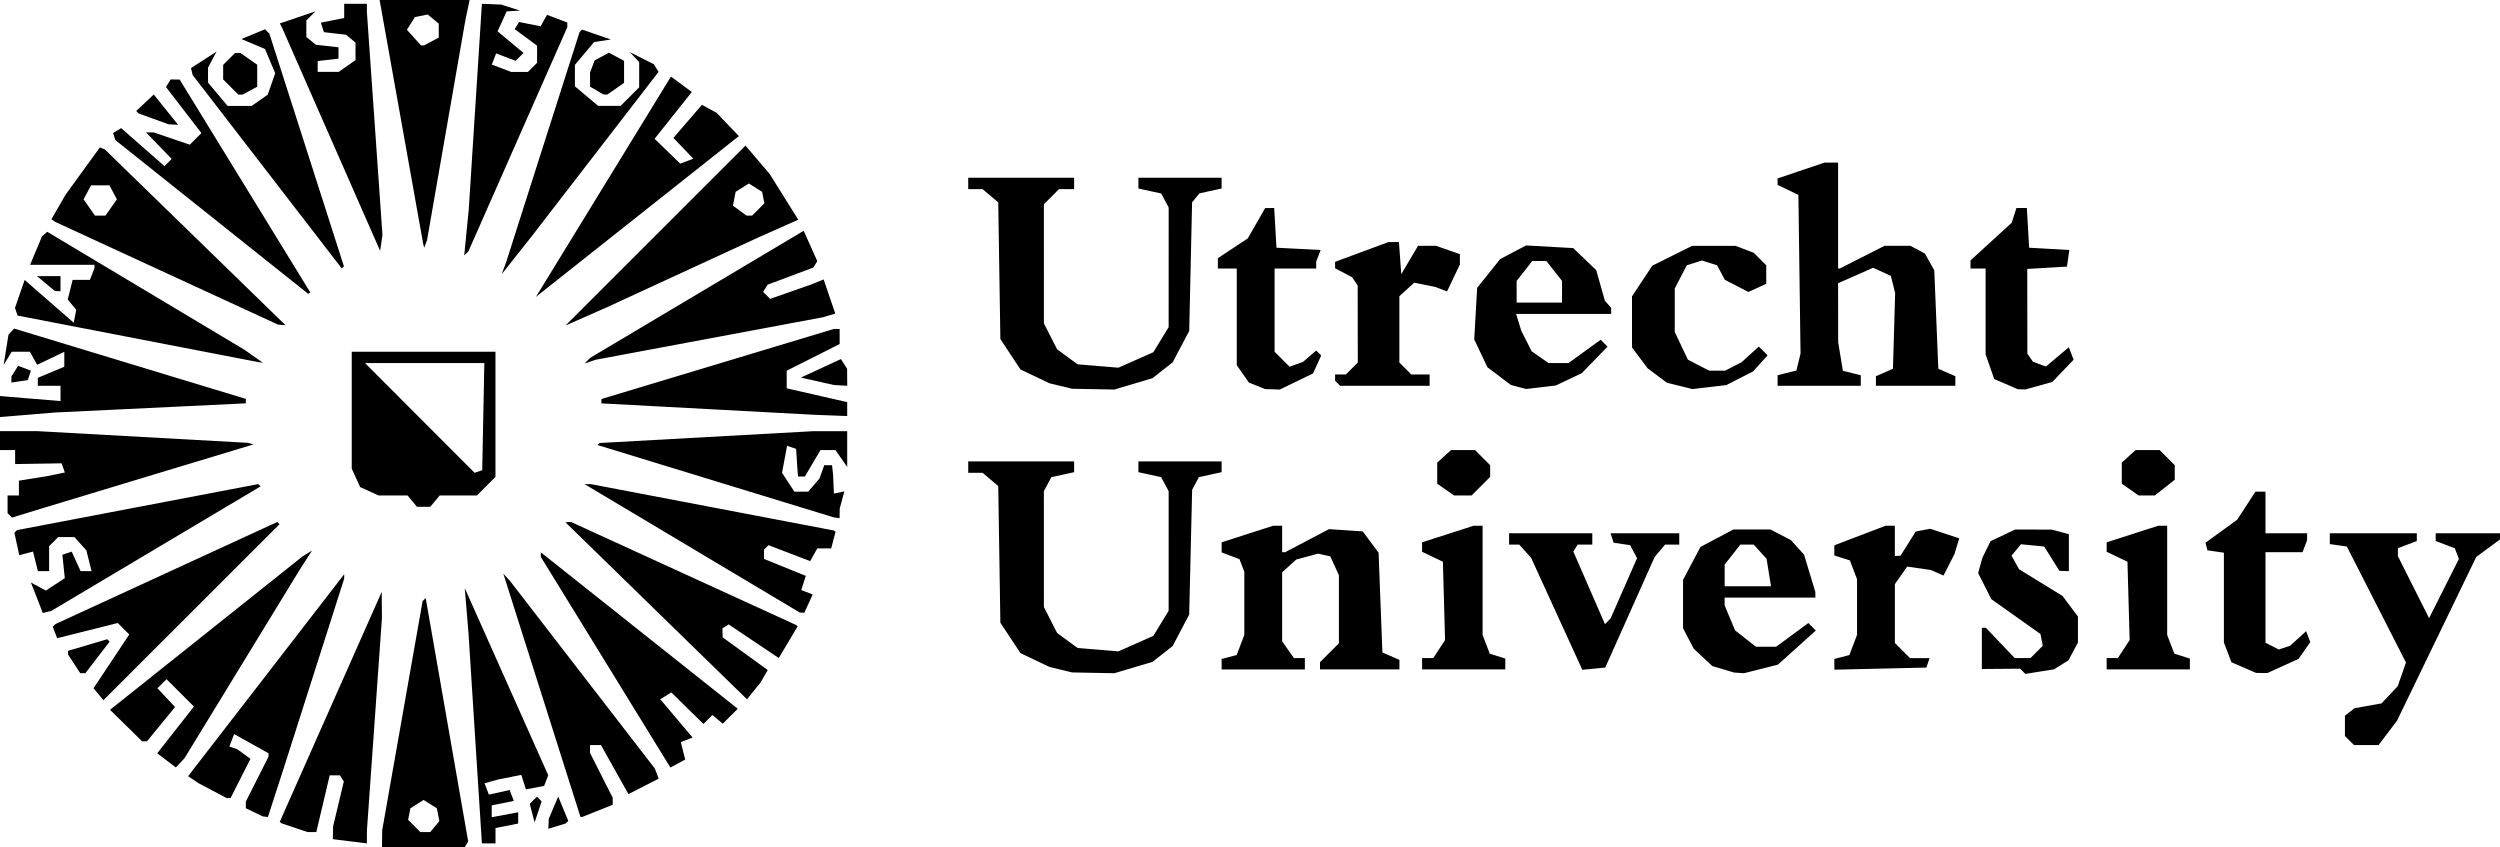<?xml version="1.0" encoding="UTF-8" standalone="no"?>
<!-- Created with Inkscape (http://www.inkscape.org/) -->

<svg
   version="1.1"
   id="svg1344"
   width="211.52"
   height="71.68"
   viewBox="0 0 211.52 71.68"
   sodipodi:docname="logo-UU.svg"
   inkscape:version="1.2.2 (b0a8486541, 2022-12-01)"
   xmlns:inkscape="http://www.inkscape.org/namespaces/inkscape"
   xmlns:sodipodi="http://sodipodi.sourceforge.net/DTD/sodipodi-0.dtd"
   xmlns="http://www.w3.org/2000/svg"
   xmlns:svg="http://www.w3.org/2000/svg">
  <defs
     id="defs1348" />
  <sodipodi:namedview
     id="namedview1346"
     pagecolor="#ffffff"
     bordercolor="#000000"
     borderopacity="0.25"
     inkscape:showpageshadow="2"
     inkscape:pageopacity="0.0"
     inkscape:pagecheckerboard="0"
     inkscape:deskcolor="#d1d1d1"
     showgrid="false"
     inkscape:zoom="1.6251632"
     inkscape:cx="149.83111"
     inkscape:cy="105.83553"
     inkscape:window-width="1366"
     inkscape:window-height="699"
     inkscape:window-x="0"
     inkscape:window-y="0"
     inkscape:window-maximized="1"
     inkscape:current-layer="g1350" />
  <g
     inkscape:groupmode="layer"
     inkscape:label="Image"
     id="g1350"
     transform="translate(-60.48,30.72)">
    <path
       style="fill:#000000;stroke-width:0.32"
       d="m 92.809,40.24 0.009,-0.72 1.709,-9.692 1.709,-9.692 0.13,-0.13 0.13,-0.13 1.799,10.302 1.799,10.302 -0.146,0.24 -0.146,0.24 h -3.501 -3.501 l 0.009,-0.72 z m 4.458,-1.025 0.386,-0.465 -0.106,-0.541 -0.106,-0.541 -0.56,-0.353 -0.56,-0.353 -0.56,0.353 -0.56,0.353 -0.096,0.487 -0.096,0.487 0.519,0.519 0.519,0.519 h 0.418 0.418 z m -7.587,1.193 -1.04,-0.129 0.011,-0.54 0.011,-0.54 0.453,-1.896 0.453,-1.896 -0.163,-0.264 -0.163,-0.264 h -0.434 -0.434 l -0.566,2.4 -0.566,2.4 h -0.374 -0.374 l -1.088,-0.368 -1.088,-0.367 -0.085,-0.064 -0.085,-0.064 4.314,-9.729 4.314,-9.729 0.009,1.12 0.009,1.12 -0.634,8.96 -0.634,8.96 -0.004,0.56 -0.004,0.56 -0.4,-0.051 -0.4,-0.051 z m 11.005,-8.649 -0.565,-8.88 -0.159,-1.92 -0.159,-1.92 3.531,7.916 3.531,7.916 -0.173,0.451 -0.173,0.451 -0.771,0.147 -0.771,0.147 -0.195,-0.614 -0.195,-0.614 -1.012,0.203 -1.012,0.203 -0.544,0.152 -0.544,0.152 0.184,0.48 0.184,0.48 0.879,-0.193 0.879,-0.193 0.177,0.461 0.177,0.461 -0.936,0.187 -0.936,0.187 v 0.502 0.502 l 1.12,-0.21 1.12,-0.21 v 0.476 0.476 l -0.96,0.192 -0.96,0.192 v 0.648 0.648 h -0.575 -0.575 z m 6.209,7.222 0.014,-0.422 0.401,-0.941 0.401,-0.941 0.427,1.031 0.427,1.031 -0.123,0.11 -0.123,0.11 -0.72,0.221 -0.72,0.221 0.014,-0.422 z m -1.388,-0.904 -0.206,-0.786 0.304,-0.304 0.304,-0.304 0.199,0.199 0.199,0.199 -0.297,0.892 -0.297,0.892 z m -23.507,-0.068 -0.72,-0.347 V 37.382 37.102 l 0.96,-1.902 0.96,-1.902 v -0.142 -0.142 l -1.455,-0.813 -1.455,-0.813 -0.202,0.527 -0.202,0.527 0.332,0.111 0.332,0.111 0.56,0.41 0.56,0.41 -0.84,1.659 -0.84,1.659 h -0.167 -0.167 l -1.187,-0.628 -1.187,-0.628 -0.443,-0.298 -0.443,-0.298 6.603,-8.542 6.603,-8.542 v 0.186 0.186 l -2.579,8.082 -2.579,8.082 -0.647,2 -0.647,2 -0.214,-0.022 -0.214,-0.022 -0.72,-0.347 z m 25.386,-6.569 -2.206,-6.96 -1.057,-3.331 -1.057,-3.331 0.27,0.291 0.27,0.291 6.139,7.951 6.139,7.951 0.165,0.429 0.165,0.429 -1.282,0.654 -1.282,0.654 -1.16,-2.074 -1.16,-2.074 H 110.864 110.4 v 0.329 0.329 l 0.96,1.902 0.96,1.902 v 0.294 0.294 l -1.286,0.515 -1.286,0.515 h -0.078 -0.078 z m -32.815,2.172 -0.788,-0.598 1.553,-1.977 1.553,-1.977 -1.159,-1.159 -1.159,-1.159 -0.385,0.385 -0.385,0.385 0.746,0.794 0.746,0.794 -1.188,1.45 -1.188,1.45 H 72.711 72.504 l -1.357,-1.332 -1.357,-1.332 8.139,-6.486 8.139,-6.486 0.406,-0.25 0.406,-0.25 -0.507,0.788 -0.507,0.788 -4.89,8 -4.89,8 -0.363,0.385 -0.363,0.385 z M 111.721,25.31 106.24,16.401 v -0.194 -0.194 l 8.329,6.616 8.329,6.616 -0.632,0.632 -0.632,0.632 -0.441,-0.366 -0.441,-0.366 -0.378,0.378 -0.378,0.378 -1.359,-1.334 -1.359,-1.334 -0.467,0.288 -0.467,0.288 1.368,1.622 1.368,1.622 -0.499,0.191 -0.499,0.191 0.186,0.74 0.186,0.74 -0.627,0.336 -0.627,0.336 z m 147.543,6.626 -0.384,-0.384 v -0.857 -0.857 l 0.4,-0.317 0.4,-0.317 1.149,-0.207 1.149,-0.207 0.685,-0.729 0.685,-0.729 0.348,-0.999 0.348,-0.999 -2.502,-4.907 -2.502,-4.907 -0.72,-0.102 -0.72,-0.102 V 14.858 14.4 h 3.68 3.68 v 0.328 0.328 l -0.8,0.304 -0.8,0.304 v 0.335 0.335 l 1.32,2.625 1.32,2.625 1.261,-2.507 1.261,-2.507 -0.173,-0.451 -0.173,-0.451 -0.808,-0.307 -0.808,-0.307 v -0.328 -0.328 h 2.72 2.72 v 0.26 0.26 l -1.005,0.743 -1.005,0.743 -3.347,6.917 -3.347,6.917 -0.784,1.04 -0.784,1.04 h -1.04 -1.04 z m -190.451,-3.92 -0.42,-0.506 1.512,-2.274 1.512,-2.274 -0.486,-0.486 -0.486,-0.486 -2.565,0.644 -2.565,0.644 -0.186,-0.484 -0.186,-0.485 0.115,-0.115 0.115,-0.115 9.386,-4.319 9.386,-4.319 0.094,0.094 0.094,0.094 -7.451,7.446 -7.451,7.446 z M 116,20.955 l -7.68,-7.487 0.234,-0.014 0.234,-0.014 9.526,4.36 9.526,4.36 0.066,0.053 0.066,0.053 -0.801,1.344 -0.801,1.344 -2.119,-1.421 -2.119,-1.421 -0.265,0.164 -0.265,0.164 0.009,0.381 0.009,0.381 1.908,1.385 1.908,1.385 -0.309,0.535 -0.309,0.535 -0.569,0.701 -0.569,0.701 -7.68,-7.487 z M 66.757,25.451 66.24,24.663 V 24.504 24.345 l 1.654,-0.491 1.654,-0.491 0.103,0.103 0.103,0.103 -1.026,1.335 -1.026,1.335 h -0.215 -0.215 z m 83.483,0.491 -0.96,-0.232 -1.229,-0.585 -1.229,-0.585 -0.851,-1.285 -0.851,-1.285 -0.09,-5.785 -0.09,-5.785 -0.665,-0.56 -0.665,-0.56 H 143.005 142.4 v -0.48 -0.48 h 4.48 4.48 v 0.455 0.455 l -0.963,0.211 -0.963,0.211 -0.317,0.593 -0.317,0.593 6.4e-4,4.901 6.4e-4,4.901 0.559,1.097 0.56,1.097 0.867,0.635 0.867,0.635 1.726,0.143 1.726,0.143 1.478,-0.654 1.478,-0.654 0.647,-1.062 0.647,-1.062 0.001,-5.061 0.001,-5.061 -0.317,-0.593 -0.317,-0.593 -0.963,-0.211 -0.963,-0.211 V 8.775 8.32 h 3.52 3.52 v 0.455 0.455 l -0.963,0.211 -0.963,0.211 -0.284,0.534 -0.284,0.534 -0.125,5.28 -0.125,5.28 -0.7,1.33 -0.7,1.33 -0.853,0.671 -0.853,0.671 -1.614,0.479 -1.614,0.479 -1.782,-0.033 -1.782,-0.033 -0.96,-0.232 z m 56.038,-0.033 -0.922,-0.276 -0.789,-0.736 L 203.779,24.16 203.33,23.296 202.88,22.432 v -2.046 -2.046 l 0.737,-1.393 0.737,-1.393 1.393,-0.737 1.393,-0.737 h 1.566 1.566 l 0.865,0.447 0.865,0.447 0.557,0.616 0.557,0.616 0.478,1.577 0.478,1.577 0.003,0.24 0.003,0.24 h -3.84 -3.84 v 0.33 0.33 l 0.441,1.056 0.441,1.056 0.882,0.694 L 209.045,24 h 0.854 0.854 l 1.364,-1.003 1.364,-1.003 0.317,0.317 0.317,0.317 -1.607,1.445 -1.607,1.445 -1.432,0.361 -1.432,0.361 -0.418,-0.028 -0.418,-0.028 -0.922,-0.276 z m 3.857,-8.189 -0.188,-1.16 -0.543,-0.6 -0.543,-0.6 h -0.567 -0.567 l -0.663,0.843 -0.663,0.843 v 0.917 0.917 h 1.962 1.962 z m 21.487,8.356 -0.218,-0.219 -1.622,0.013 -1.622,0.013 v -1.742 -1.742 h 0.173 0.173 l 1.218,1.28 1.218,1.28 h 0.667 0.667 l 0.519,-0.519 0.519,-0.519 -0.096,-0.499 -0.096,-0.499 -2.08,-1.475 -2.08,-1.475 -0.557,-1.103 -0.557,-1.103 0.177,-0.643 0.177,-0.643 0.346,-0.706 0.346,-0.706 1.042,-0.494 1.042,-0.494 1.552,0.004 1.552,0.004 0.72,0.193 0.72,0.193 v 1.563 1.563 l -0.4,-0.012 -0.4,-0.012 -0.644,-1.028 -0.644,-1.028 -0.983,-0.096 -0.983,-0.096 -0.398,0.48 -0.398,0.48 0.319,0.577 0.319,0.577 1.839,1.13 1.839,1.13 0.651,0.872 0.651,0.872 v 1.099 1.099 l -0.403,0.754 -0.403,0.754 -0.607,0.379 -0.607,0.379 -1.214,0.194 -1.214,0.194 -0.218,-0.219 z m 18.695,-0.315 -1.042,-0.453 -0.318,-0.835 -0.318,-0.835 v -3.797 -3.797 l -0.695,-0.102 -0.695,-0.102 -0.084,-0.32 -0.084,-0.32 1.339,-0.971 1.339,-0.971 0.774,-1.189 0.774,-1.189 h 0.426 0.426 v 1.76 1.76 h 1.76 1.76 v 0.294 0.294 l -0.194,0.506 -0.194,0.506 h -1.566 -1.566 v 3.829 3.829 l 0.56,0.288 0.56,0.288 0.48,-0.157 0.48,-0.157 0.679,-0.617 0.679,-0.617 0.177,0.461 0.177,0.461 -0.498,0.711 -0.498,0.711 -1.318,0.598 -1.318,0.598 -0.48,-0.005 -0.48,-0.006 -1.042,-0.453 z M 163.84,25.477 v -0.443 l 0.636,-0.166 0.636,-0.166 0.324,-0.852 0.324,-0.852 v -2.673 -2.673 l -0.204,-0.531 -0.204,-0.531 -0.756,-0.288 L 163.84,16.016 V 15.591 15.166 l 2.183,-0.703 2.183,-0.703 h 0.377 0.377 v 1.12 1.12 h 0.128 0.128 l 1.854,-0.975 1.854,-0.975 1.427,0.095 1.427,0.095 0.671,0.902 0.671,0.902 0.161,4.218 0.161,4.218 0.72,0.316 0.72,0.316 v 0.404 0.404 h -3.36 -3.36 V 25.615 25.309 l 0.8,-0.8 0.8,-0.8 v -2.879 -2.879 l -0.365,-0.8 -0.365,-0.8 L 172.515,16.236 172,16.122 l -0.924,0.25 -0.924,0.25 -0.596,0.539 -0.596,0.539 v 2.919 2.919 l 0.498,0.711 0.498,0.711 h 0.462 0.462 v 0.48 0.48 h -3.52 -3.52 z m 16.96,-0.037 v -0.48 h 0.473 0.473 l 0.499,-0.762 0.499,-0.762 -0.092,-3.315 -0.092,-3.315 -0.88,-0.421 -0.88,-0.421 V 15.566 15.166 l 2.183,-0.703 2.183,-0.703 h 0.377 0.377 v 4.619 4.619 l 0.302,0.793 0.302,0.793 0.658,0.209 0.658,0.209 v 0.458 0.458 h -3.52 -3.52 z m 11.393,-4.224 -2.166,-4.736 -0.503,-0.56 -0.503,-0.56 h -0.43 -0.43 v -0.48 -0.48 h 3.52 3.52 v 0.48 0.48 h -0.621 -0.621 l -0.181,0.292 -0.181,0.292 1.339,3.074 1.339,3.074 0.238,-0.246 0.238,-0.246 1.119,-2.549 1.119,-2.549 -0.294,-0.549 -0.294,-0.549 -0.696,-0.102 -0.696,-0.102 -0.132,-0.4 -0.132,-0.4 h 2.907 2.907 v 0.48 0.48 h -0.601 -0.601 l -0.439,0.521 -0.439,0.521 -2.091,4.679 -2.091,4.679 -0.97,0.096 -0.97,0.096 z m 23.487,4.271 v -0.453 l 0.636,-0.166 0.636,-0.166 0.324,-0.852 0.324,-0.852 v -2.358 -2.358 l -0.302,-0.793 -0.302,-0.793 -0.658,-0.209 -0.658,-0.209 v -0.43 -0.43 l 2.167,-0.828 2.167,-0.828 h 0.393 0.393 v 1.28 1.28 l 0.24,-0.012 0.24,-0.012 0.644,-1.024 0.644,-1.024 0.609,-0.117 0.609,-0.117 1.232,0.406 1.232,0.406 -0.205,0.667 -0.205,0.667 -0.461,0.906 -0.461,0.906 -0.538,-0.235 -0.538,-0.235 -1.001,-0.142 -1.001,-0.142 -0.519,0.742 -0.519,0.742 v 2.489 2.489 l 0.64,0.64 0.64,0.64 h 0.827 0.827 l -0.133,0.4 -0.133,0.4 -3.894,0.09 -3.894,0.09 v -0.453 z m 23.04,-0.047 v -0.48 h 0.473 0.473 l 0.499,-0.762 0.499,-0.762 -0.092,-3.315 -0.092,-3.315 -0.88,-0.421 -0.88,-0.421 V 15.566 15.166 l 2.183,-0.703 2.183,-0.703 h 0.377 0.377 v 4.619 4.619 l 0.302,0.793 0.302,0.793 0.658,0.209 0.658,0.209 v 0.458 0.458 h -3.52 -3.52 z m -175.119,-5.584 -0.507,-1.29 0.634,0.34 0.634,0.34 0.8,-0.524 0.8,-0.524 -0.102,-0.991 -0.102,-0.991 0.395,-0.132 0.395,-0.132 0.376,0.825 0.376,0.825 h 0.463 0.463 l -0.22,-0.88 -0.22,-0.88 -0.505,-0.56 -0.505,-0.56 h -0.686 -0.686 l -0.384,0.384 -0.384,0.384 v 1.056 1.056 h -0.474 -0.474 l -0.207,-0.827 -0.207,-0.827 -0.581,0.152 -0.581,0.152 -0.208,-0.948 -0.208,-0.948 0.113,-0.113 0.113,-0.113 10.207,-1.947 10.207,-1.947 0.097,0.097 0.097,0.097 -8.85,5.266 -8.85,5.266 -0.364,0.093 -0.364,0.093 z m 55.447,-4.181 -9.112,-5.435 h 0.264 0.264 l 10.288,1.963 10.288,1.963 0.067,0.051 0.067,0.051 -0.185,0.706 -0.185,0.706 h -0.587 -0.587 l -0.301,0.538 -0.301,0.538 -1.764,-0.675 -1.764,-0.675 -0.191,0.191 -0.191,0.191 v 0.39 0.39 l 1.769,0.718 1.769,0.718 -0.191,0.601 -0.191,0.601 0.483,0.185 0.483,0.185 -0.352,0.773 -0.352,0.773 -0.189,-0.005 -0.189,-0.005 -9.112,-5.435 z M 61.309,12.883 61.12,12.693 v -0.747 -0.747 h 0.48 0.48 v -0.625 -0.625 l 1.2,-0.193 1.2,-0.193 0.743,-0.153 0.743,-0.153 -0.135,-0.388 -0.135,-0.388 -1.968,0.031 -1.968,0.031 V 7.951 7.36 h -0.64 -0.64 v -0.8 -0.8 h 1.591 1.591 l 8.889,0.493 8.889,0.493 0.242,0.068 0.242,0.068 -8.882,2.686 -8.882,2.686 L 62.829,12.663 61.498,13.072 61.309,12.883 Z m 59.73,-2.887 -10.001,-3.061 0.087,-0.087 0.087,-0.087 9.043,-0.5 9.043,-0.5 h 1.431 1.431 v 1.511 1.511 l -0.498,-0.711 -0.498,-0.711 h -0.633 -0.633 l -0.661,1.12 -0.661,1.12 H 128.288 128 l -0.032,-0.4 -0.032,-0.4 -0.049,-0.772 -0.049,-0.772 -0.382,-0.129 -0.382,-0.129 -0.214,1.142 -0.214,1.142 0.523,0.799 0.523,0.799 h 0.583 0.583 l 0.481,-0.56 0.481,-0.56 0.199,-0.56 0.199,-0.56 h 0.33 0.33 l 0.045,0.4 0.045,0.4 0.035,0.8 0.035,0.8 0.441,-0.094 0.441,-0.094 -0.197,0.734 -0.197,0.734 -0.004,0.4 -0.004,0.4 -0.24,-0.032 -0.24,-0.032 -10.001,-3.061 z m -25.679,1.684 -0.398,-0.48 h -1.226 -1.226 L 91.73,10.845 90.951,10.489 90.595,9.71 90.24,8.93 V 3.985 -0.96 h 6.08 H 102.4 v 5.295 5.295 l -0.785,0.785 -0.785,0.785 h -1.575 -1.575 l -0.398,0.48 -0.398,0.48 H 96.32 95.758 Z M 101.369,4.534 101.458,5e-6 h -5.045 -5.045 l 4.633,4.641 4.633,4.641 0.323,-0.107 0.323,-0.107 z M 182.791,10.702 182.08,10.204 V 9.311 8.419 l 0.585,-0.53 0.585,-0.53 h 1.015 1.015 l 0.64,0.64 0.64,0.64 v 0.495 0.495 l -0.785,0.785 -0.785,0.785 h -0.743 -0.743 z m 57.92,0 -0.711,-0.498 V 9.311 8.419 l 0.585,-0.53 0.585,-0.53 h 1.015 1.015 l 0.64,0.64 0.64,0.64 V 9.257 9.874 l -0.843,0.663 -0.843,0.663 h -0.686 -0.686 z M 60.48,3.678 V 2.788 l 2.56,0.213 2.56,0.213 V 2.567 1.92 h -0.96 -0.96 V 1.584 1.247 l 1.12,-0.468 1.12,-0.468 V -0.319 -0.95 L 64.773,-0.403 63.626,0.144 63.317,-0.408 63.008,-0.96 h -0.768 -0.768 l -0.342,0.56 -0.342,0.56 0.205,-1.28 0.205,-1.28 0.238,-0.261 0.238,-0.261 9.803,2.976 9.803,2.976 v 0.188 0.188 l -8.08,0.388 -8.08,0.388 -2.32,0.193 -2.32,0.193 z M 120.4,3.893 l -9.04,-0.485 0.004,-0.184 0.004,-0.184 9.836,-2.965 9.836,-2.965 0.24,0.004 0.24,0.004 v 0.636 0.636 l -2.24,1.128 -2.24,1.128 v 0.744 0.744 l 2.56,0.585 2.56,0.585 v 0.588 0.588 l -1.36,-0.051 -1.36,-0.051 -9.04,-0.485 z m 29.84,-1.951 -0.96,-0.232 -1.229,-0.585 -1.229,-0.585 -0.851,-1.285 -0.851,-1.285 -0.09,-5.785 -0.09,-5.785 -0.665,-0.56 -0.665,-0.56 H 143.005 142.4 v -0.48 -0.48 h 4.48 4.48 v 0.48 0.48 h -0.64 -0.64 l -0.64,0.64 -0.64,0.64 6.4e-4,5.04 6.4e-4,5.04 0.559,1.097 0.56,1.097 0.867,0.635 0.867,0.635 1.726,0.143 1.726,0.143 1.478,-0.654 1.478,-0.654 0.647,-1.062 0.647,-1.062 0.001,-5.061 0.001,-5.061 -0.317,-0.593 -0.317,-0.593 -0.963,-0.211 -0.963,-0.211 v -0.455 -0.455 h 3.52 3.52 v 0.455 0.455 l -0.938,0.206 -0.938,0.206 -0.311,0.379 -0.311,0.379 -0.122,5.44 -0.122,5.44 -0.701,1.33 -0.701,1.33 -0.853,0.671 -0.853,0.671 -1.614,0.479 -1.614,0.479 -1.782,-0.033 -1.782,-0.033 -0.96,-0.232 z M 166.834,1.923 166.148,1.646 165.634,0.912 165.12,0.178 v -4.089 -4.089 h -0.8 -0.8 V -8.437 -8.875 l 1.269,-0.84 1.269,-0.84 0.731,-1.28 0.731,-1.28 0.383,-0.003 0.383,-0.003 0.097,1.68 0.097,1.68 1.868,0.097 1.868,0.097 -0.188,0.489 -0.188,0.489 v 0.294 0.294 h -1.76 -1.76 v 3.52 3.52 l 0.633,0.633 0.633,0.633 0.567,-0.201 0.567,-0.201 0.562,-0.483 0.562,-0.483 0.21,0.21 0.21,0.21 -0.346,0.76 -0.346,0.76 -1.407,0.681 -1.407,0.681 -0.619,-0.02 -0.619,-0.02 -0.686,-0.277 z M 188.96,2.024 188.32,1.855 187.325,1.105 186.33,0.356 l -0.559,-1.178 -0.559,-1.178 0.123,-2.182 0.123,-2.182 0.973,-1.218 0.973,-1.218 1.097,-0.577 1.097,-0.577 1.994,0.112 1.994,0.112 0.973,0.932 0.973,0.932 0.367,1.293 0.367,1.293 0.266,0.304 0.266,0.304 v 0.256 0.256 h -4.022 -4.022 l 0.222,0.72 0.222,0.72 0.438,0.861 0.438,0.861 0.713,0.499 0.713,0.499 h 0.841 0.841 l 1.364,-0.988 1.364,-0.988 0.291,0.291 0.291,0.291 -1.09,1.123 -1.09,1.123 -1.097,0.521 -1.097,0.521 -1.26,0.15 L 189.6,2.193 Z m 3.68,-8.061 v -0.917 l -0.663,-0.843 -0.663,-0.843 H 190.72 190.126 l -0.663,0.843 -0.663,0.843 v 0.917 0.917 h 1.92 1.92 z M 202.599,1.931 201.519,1.664 200.699,1.052 199.88,0.44 199.22,-0.443 198.56,-1.327 v -2.16 -2.16 l 0.859,-1.297 0.859,-1.297 1.684,-0.839 1.684,-0.839 h 1.836 1.836 l 0.771,0.293 0.771,0.293 0.53,0.53 0.53,0.53 v 0.784 0.784 l -0.756,0.344 -0.756,0.344 -0.995,-0.514 -0.995,-0.514 -0.329,-0.615 -0.329,-0.615 -0.64,-0.203 -0.64,-0.203 -0.644,0.204 -0.643,0.204 -0.508,0.983 -0.508,0.983 v 1.838 1.838 l 0.555,1.17 0.555,1.17 0.901,0.466 0.901,0.466 h 0.677 0.677 l 0.699,-0.36 0.699,-0.36 0.724,-0.66 0.724,-0.66 0.372,0.372 0.372,0.372 -0.616,0.682 L 208.8,0.708 207.672,1.284 206.545,1.859 205.112,2.029 203.68,2.198 Z M 230.203,1.781 229.206,1.347 228.843,0.306 228.48,-0.735 v -3.632 -3.632 h -0.64 -0.64 v -0.344 -0.344 l 1.744,-1.594 1.744,-1.594 0.198,-0.623 0.198,-0.623 h 0.442 0.442 l 0.097,1.68 0.097,1.68 1.7,0.097 1.7,0.097 -0.1,0.703 -0.1,0.703 -1.68,0.097 -1.68,0.097 0.005,3.583 0.005,3.583 0.235,0.343 0.235,0.343 0.551,0.203 0.551,0.203 0.968,-0.815 0.968,-0.815 0.202,0.527 0.202,0.527 -0.903,0.943 -0.903,0.943 -1.138,0.316 -1.138,0.316 -0.32,-0.011 -0.32,-0.011 -0.997,-0.434 z M 129.642,1.539 128.244,1.227 l 1.693,-0.784 1.693,-0.784 0.261,0.411 0.261,0.411 0.005,0.72 0.005,0.72 -0.56,-0.034 -0.56,-0.034 -1.398,-0.312 z M 173.653,1.707 173.44,1.493 V 1.227 0.96 h 0.457 0.457 l 0.503,-0.503 0.503,-0.503 -0.005,-3.257 -0.005,-3.257 -0.235,-0.352 -0.235,-0.352 -0.72,-0.379 -0.72,-0.379 v -0.272 -0.272 l 2.258,-0.837 2.258,-0.837 h 0.443 0.443 l 0.098,1.36 0.098,1.36 0.709,-1.2 0.709,-1.2 h 0.763 0.763 l 1.008,0.351 1.008,0.351 v 0.438 0.438 l -0.544,1.141 -0.544,1.141 -0.496,-0.192 -0.496,-0.192 -0.889,-0.179 -0.889,-0.179 -0.631,0.571 -0.631,0.571 v 2.808 2.808 l 0.503,0.503 0.503,0.503 h 0.777 0.777 v 0.48 0.48 h -3.787 -3.787 L 173.653,1.707 Z M 210.88,1.475 V 1.029 l 0.795,-0.2 0.795,-0.2 0.175,-0.715 0.175,-0.715 -0.091,-6.716 -0.091,-6.716 -0.88,-0.422 -0.88,-0.422 v -0.273 -0.273 l 1.982,-0.669 1.982,-0.669 h 0.578 0.578 v 4.48 4.48 l 0.08,-0.004 0.08,-0.004 1.885,-0.956 1.885,-0.956 h 1.096 1.096 l 0.612,0.327 0.612,0.327 0.396,0.713 0.396,0.713 0.171,4.16 0.171,4.16 0.72,0.316 0.72,0.316 V 1.516 1.92 h -3.36 -3.36 V 1.516 1.112 l 0.72,-0.316 0.72,-0.316 0.094,-3.2 0.093,-3.2 -0.182,-0.731 -0.182,-0.731 -0.751,-0.342 -0.751,-0.342 -1.481,0.655 -1.481,0.655 0.004,2.498 0.004,2.498 0.199,1.205 0.199,1.205 0.757,0.19 0.757,0.19 V 1.475 1.92 h -3.52 -3.52 V 1.475 Z m -149.435,-0.092 0.005,-0.262 0.283,-0.447 0.283,-0.447 0.539,0.207 0.539,0.207 -0.132,0.4 -0.132,0.4 -0.695,0.102 -0.695,0.102 0.005,-0.262 z m 10.738,-3.428 -10.217,-1.975 -0.109,-0.326 -0.109,-0.326 0.409,-1.182 0.409,-1.182 2.076,1.811 2.076,1.811 0.106,-0.548 0.106,-0.548 -0.36,-0.434 -0.36,-0.434 0.208,-0.831 0.208,-0.831 h 0.731 0.731 l 0.194,-0.506 0.194,-0.506 v -0.134 -0.134 h -2.724 -2.724 l 0.501,-1.2 0.501,-1.2 0.223,-0.195 0.223,-0.195 8.35,4.995 8.35,4.995 0.77,0.543 0.77,0.543 -0.16,-0.019 -0.16,-0.019 -10.217,-1.975 z m 37.998,1.839 0.241,-0.241 9.029,-5.373 9.029,-5.373 0.575,1.284 0.575,1.284 -0.168,0.272 -0.168,0.272 -1.934,0.723 -1.934,0.723 -0.189,0.306 -0.189,0.306 0.296,0.296 0.296,0.296 1.74,-0.611 1.74,-0.611 0.523,-0.213 0.523,-0.213 0.493,1.446 0.493,1.446 -0.536,0.157 -0.536,0.157 -9.6,1.795 -9.6,1.795 -0.47,0.159 -0.47,0.159 z m -35.621,-7.403 -9.44,-4.353 -0.143,-0.108 -0.143,-0.108 0.594,-1.03 0.594,-1.03 1.455,-2.005 1.455,-2.005 0.209,0.085 0.209,0.085 7.645,7.437 7.645,7.437 -0.32,-0.026 -0.32,-0.026 -9.44,-4.353 z m -4.673,-5.559 0.483,-0.689 -0.316,-0.591 -0.316,-0.591 H 68.96 68.183 l -0.316,0.591 -0.316,0.591 0.483,0.689 0.483,0.689 h 0.444 0.444 z m 46.051,2.381 7.618,-7.611 1.026,1.204 1.026,1.204 1.206,1.929 1.206,1.929 -1.689,0.751 -1.689,0.751 -6.4,2.951 -6.4,2.951 -1.76,0.776 -1.76,0.776 z m 8.695,-2.21 0.519,-0.519 -0.096,-0.487 -0.096,-0.487 -0.56,-0.353 -0.56,-0.353 -0.56,0.353 -0.56,0.353 -0.115,0.585 -0.115,0.585 0.576,0.421 0.576,0.421 h 0.236 0.236 z m -46.23,0.638 -8.157,-6.502 -0.1,-0.299 -0.1,-0.299 0.342,-0.211 0.342,-0.211 1.833,1.608 1.833,1.608 0.305,-0.305 0.305,-0.305 -1.086,-1.121 -1.086,-1.121 h 0.326 0.326 l 1.526,0.52 1.526,0.52 0.492,-0.492 0.492,-0.492 -1.499,-1.948 -1.499,-1.948 0.198,-0.32 0.198,-0.32 0.381,0.005 0.381,0.005 5.525,9.003 5.525,9.003 -0.085,0.062 -0.085,0.062 z m 30.461,1.799 3.038,-4.958 2.673,-4.362 2.673,-4.362 0.883,0.653 0.883,0.653 -1.575,1.979 -1.575,1.979 1.086,1.053 1.086,1.053 0.552,-0.212 0.552,-0.212 -0.842,-0.878 -0.842,-0.878 1.205,-1.399 1.205,-1.399 0.626,0.339 0.626,0.339 0.937,0.984 0.937,0.984 -0.137,0.109 -0.137,0.109 -8,6.338 -8,6.338 -0.447,0.354 -0.447,0.354 z m -44.5,3.831 -0.755,-0.629 h 0.995 0.995 v 0.64 0.64 l -0.24,-0.011 -0.24,-0.011 -0.755,-0.629 z m 38.761,-1.324 0.195,-0.535 3.097,-9.705 3.097,-9.705 0.102,-0.112 0.102,-0.112 1.221,0.422 1.221,0.422 -0.709,0.11 -0.709,0.11 -0.811,0.964 -0.811,0.964 v 0.907 0.907 l 0.985,0.828 0.985,0.828 h 0.95 0.95 l 0.785,-0.785 0.785,-0.785 v -1.071 -1.071 l -0.4,-0.421 -0.4,-0.421 1.02,0.514 1.02,0.514 0.2,0.324 0.2,0.324 -5.368,6.958 -5.368,6.958 -1.267,1.6 -1.267,1.6 z m -20.035,-8.133 -6.306,-8.179 -0.072,-0.298 -0.072,-0.298 1.082,-0.697 1.082,-0.697 -0.362,0.677 -0.362,0.677 v 0.636 0.636 l 0.828,0.985 0.828,0.985 h 1.02 1.02 l 0.678,-0.475 0.678,-0.475 0.316,-0.907 0.316,-0.907 -0.432,-1.028 -0.432,-1.028 -0.997,-0.419 -0.997,-0.419 0.997,-0.413 0.997,-0.413 0.186,0.186 0.186,0.186 3.153,9.841 3.153,9.841 -0.091,0.091 -0.091,0.091 z m 16.856,5.148 0.191,-1.92 0.558,-8.72 0.558,-8.72 0.814,0.032 0.814,0.032 0.8,0.256 0.8,0.256 -0.567,0.032 -0.567,0.032 -0.384,0.843 -0.384,0.843 1.097,0.915 1.097,0.915 -0.334,0.334 -0.334,0.334 -0.825,-0.314 -0.825,-0.314 -0.181,0.472 -0.181,0.472 0.815,0.31 0.815,0.31 h 0.715 0.715 l 0.384,-0.384 0.384,-0.384 v -0.726 -0.726 l -0.947,-0.7 -0.947,-0.7 0.186,-0.301 0.186,-0.301 0.911,0.182 0.911,0.182 0.271,-0.485 0.271,-0.485 0.859,0.327 0.859,0.327 v 0.193 0.193 l -4.189,9.495 -4.189,9.495 -0.173,0.16 -0.173,0.16 0.191,-1.92 z m -11.44,-7.87 -4.135,-9.41 -0.106,-0.21 -0.106,-0.21 1.508,-0.514 1.508,-0.514 -0.388,0.388 -0.388,0.388 v 0.697 0.697 l 0.4,0.331 0.4,0.331 0.96,0.108 0.96,0.108 v 0.48 0.48 l -0.88,0.101 -0.88,0.101 v 0.459 0.459 h 0.889 0.889 l 0.711,-0.498 0.711,-0.498 v -0.743 -0.743 l -0.4,-0.331 -0.4,-0.331 -0.935,-0.108 -0.935,-0.108 -0.132,-0.402 -0.132,-0.403 0.988,-0.197 0.988,-0.198 v -0.6 -0.6 h 0.96 0.96 v 0.342 0.342 l 0.659,9.441 0.659,9.441 -0.099,0.666 -0.099,0.666 z m 7.823,8.99 -0.043,-0.16 -1.844,-10.32 -1.844,-10.32 h 3.806 3.806 l -0.183,0.88 -0.183,0.88 -1.617,9.28 -1.617,9.28 -0.12,0.32 -0.12,0.32 z m 0.653,-17.291 0.619,-0.331 v -0.59 -0.59 l -0.465,-0.386 -0.465,-0.386 -0.541,0.106 -0.541,0.106 -0.341,0.541 -0.341,0.541 0.596,0.659 0.596,0.659 h 0.131 0.131 z m -23.517,6.546 -1.256,-0.46 -0.103,-0.103 -0.103,-0.103 0.743,-0.698 0.743,-0.698 1.031,1.283 1.031,1.283 -0.415,-0.023 -0.415,-0.023 -1.256,-0.46 z m 6.536,-2.695 -0.64,-0.64 v -0.617 -0.617 l 0.503,-0.503 0.503,-0.503 h 0.226 0.226 l 0.711,0.498 0.711,0.498 v 0.931 0.931 l -0.619,0.331 -0.619,0.331 h -0.181 -0.181 z m 30.96,0.294 -0.56,-0.326 v -0.598 -0.598 l 0.198,-0.515 0.198,-0.515 0.602,-0.322 0.602,-0.322 0.64,0.343 0.64,0.343 v 0.931 0.931 l -0.711,0.498 -0.711,0.498 -0.169,-0.01 -0.169,-0.01 -0.56,-0.326 z"
       id="path1471" />
  </g>
</svg>
